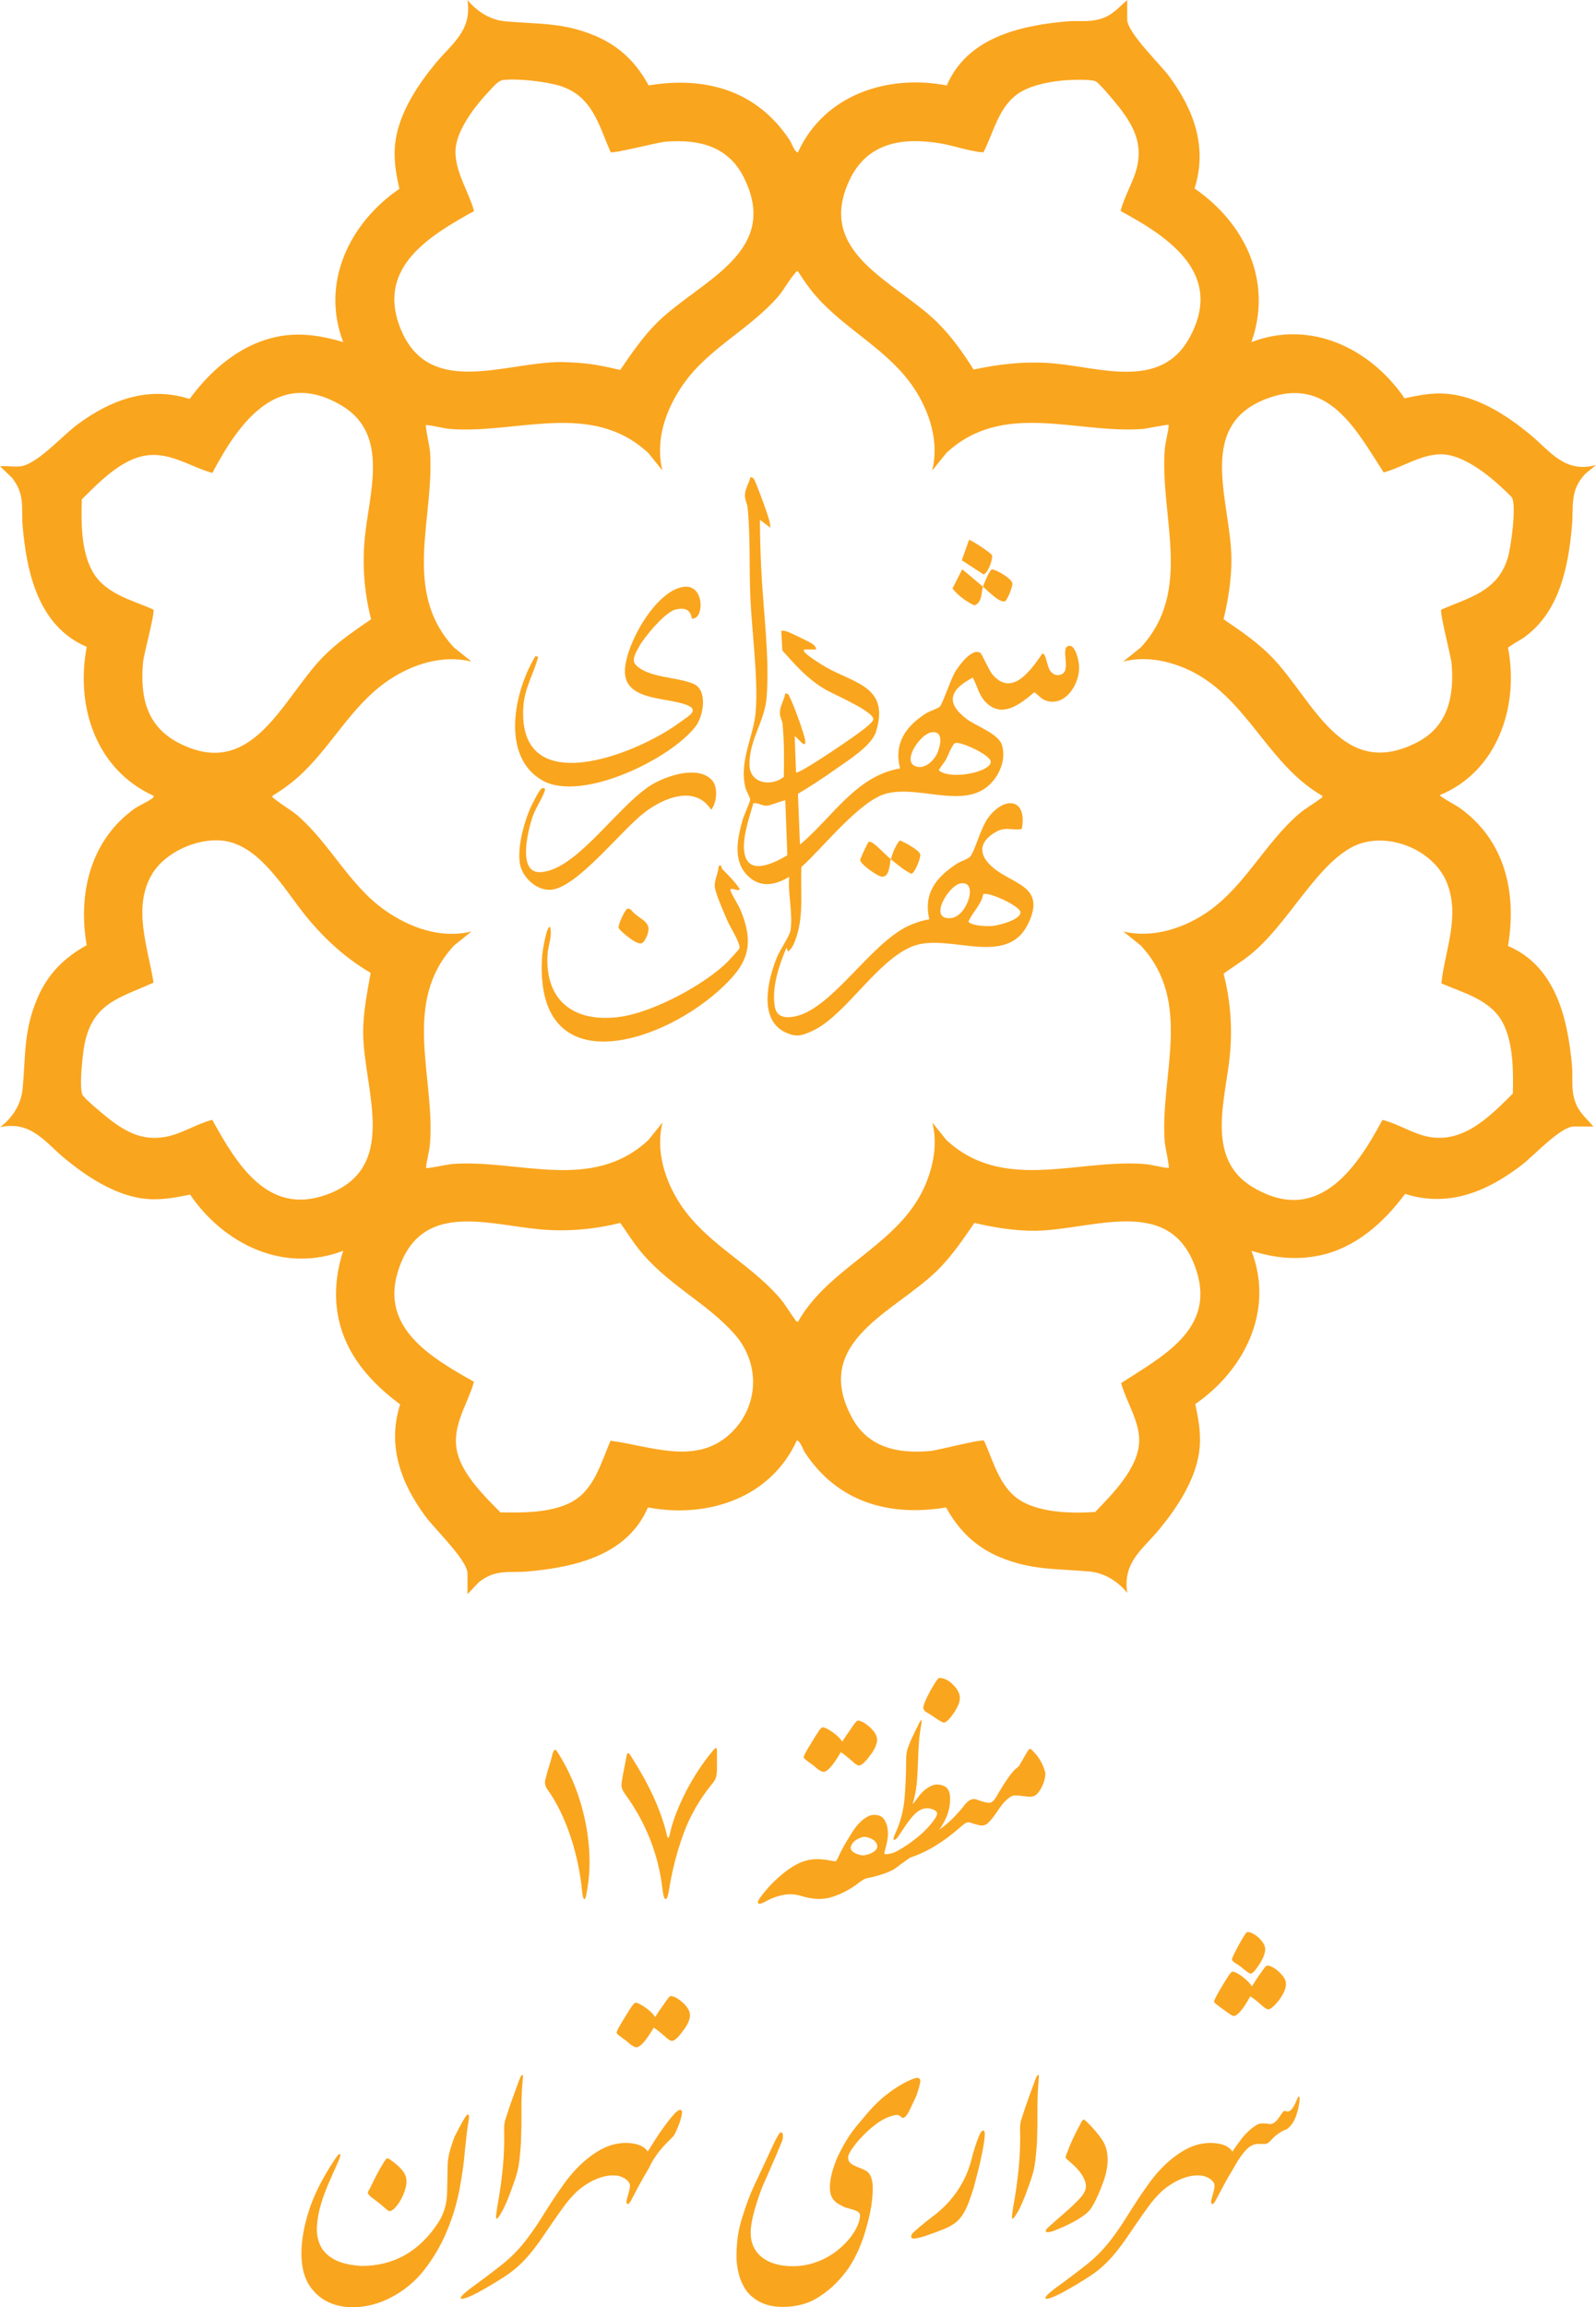 <svg xmlns="http://www.w3.org/2000/svg" id="Layer_2" data-name="Layer 2" viewBox="0 0 714.19 1031.99"><defs><style>      .cls-1 {        fill: #faa51e;      }    </style></defs><g id="Layer_1-2" data-name="Layer 1"><g><g id="uuid-19fd420f-5f41-48f1-b7a0-c063a6dd4e4c" data-name="Layer 1-2"><g><path class="cls-1" d="M9.24,208.59c7.73-1.21,18.7-13.78,25.46-18.77,14.9-11,31.61-17.27,50.16-11.37,10.08-13.89,24.65-25.97,42.21-28.36,9.04-1.23,17.85.33,26.52,2.92-10.21-26.6,2.88-53.34,25.13-68.55-1.67-7.57-2.83-14.07-1.67-21.82,1.91-12.58,9.86-24.61,17.78-34.22C202.27,19.4,211.31,13.76,209.18,0c4.3,5.18,10.16,8.93,17.03,9.55,14.75,1.32,25.84.42,40.15,6.48,10.8,4.57,18.35,11.9,23.9,22.17,25.7-4.24,48.64,2.39,63.19,24.61.83,1.27,2.11,5.33,3.62,5.33,11.68-25.7,39.97-35.03,66.6-29.92,9.2-21.36,32.49-26.74,53.56-28.64,5.62-.5,10.21.57,15.96-1.36,4.83-1.62,7.55-5.03,11.22-8.21v8.67c0,5.93,14.71,19.97,18.77,25.46,11.02,14.88,17.25,31.65,11.37,50.16,22.59,15.54,35.08,41.6,25.44,68.73,26.6-10.21,53.34,2.88,68.55,25.13,7.62-1.67,14.03-2.88,21.84-1.67,12.64,1.98,24.54,9.81,34.22,17.78,9.15,7.55,15.58,17.54,29.59,13.74l-4.76,3.89c-7.11,7.55-5.2,14.29-5.99,23.29-1.6,18.11-5.49,38.15-20.96,49.56-2.46,1.82-5.27,3.05-7.66,4.94,5.05,26.12-4.68,55.38-30.53,65.94-.33.44,7.64,4.83,8.56,5.49,20.57,14.44,26.01,37.97,21.97,61.99,21.38,9.09,26.74,32.55,28.64,53.56.5,5.62-.57,10.21,1.36,15.96,1.62,4.83,5.03,7.55,8.21,11.22h-8.67c-5.97,0-18.02,13.04-23.07,16.97-15.39,11.94-32.9,19.47-52.53,13.17-9.48,12.8-22.17,24.19-38.26,27.55-10.51,2.2-20.3,1.1-30.49-2.09,10.27,26.65-2.99,53.25-25.13,68.55,1.56,7.53,2.81,14.14,1.67,21.82-1.87,12.49-9.9,24.67-17.78,34.22-7.44,9.02-16.46,14.64-14.33,28.4-4.3-5.18-10.16-8.93-17.03-9.55-14.71-1.32-25.86-.48-40.15-6.48-10.71-4.48-18.37-12.07-23.9-22.17-25.59,4.28-48.71-2.48-63.19-24.61-.83-1.27-2.11-5.33-3.62-5.33-11.68,25.73-39.97,35.01-66.6,29.92-9.18,21.38-32.49,26.74-53.56,28.64-8.63.79-14.4-1.25-22.1,4.81l-5.09,5.36v-9.26c0-5.88-14.73-19.97-18.77-25.46-11-14.9-17.27-31.61-11.37-50.16-8.98-6.69-17.23-14.71-22.56-24.69-7.4-13.89-7.79-29.19-2.9-44.03-26.58,10.23-53.34-2.9-68.55-25.13-7.53,1.56-14.14,2.81-21.82,1.67-12.49-1.87-24.67-9.9-34.22-17.78-9.04-7.46-15.1-17.03-29-14.03,5.58-4.13,9.5-10.29,10.14-17.34,1.34-14.97.42-26.05,6.67-40.54,4.61-10.67,11.87-17.93,21.97-23.51-3.99-22.96,1.6-46.64,21.03-60.8,2.5-1.82,5.79-3.05,7.92-4.63.53-.37,1.16-.57.99-1.4-25.75-11.7-35.03-39.95-29.92-66.6-21.38-9.18-26.74-32.49-28.64-53.56-.79-8.63,1.25-14.4-4.81-22.1L0,208.55c2.88-.31,6.5.44,9.26,0l-.02.04ZM273.21,68.04c-5.27-12.18-8.14-24.91-22.21-29.5-6.28-2.04-19.6-3.58-26.03-2.72-2.06.29-4.43,3.2-5.95,4.81-6.17,6.48-14.86,17.47-15.19,26.71s5.86,18.28,8.32,27.06c-19.49,10.8-43.11,24.76-33.47,51.14,12.09,33.12,46.73,16.55,72,16.4,3.25,0,8.14.31,11.37.64,5.2.53,10.43,1.71,15.5,2.9,5.03-7.4,10.36-15.17,16.77-21.45,19.01-18.57,55.38-31.13,38.48-64.75-7.02-14-20.19-17.06-34.88-15.91-3.86.31-23.42,5.47-24.72,4.68h.02ZM501.47,94.38c1.69-6.96,6.21-13.72,7.57-20.74,1.87-9.75-1.69-16.92-7.38-24.58-1.69-2.26-9.39-11.57-11.26-12.64-1.67-.97-10.12-.75-12.6-.59-6.58.4-15.32,1.89-21.01,5.29-9.86,5.88-11.85,17.54-16.73,27.04-6.56-.5-12.77-2.94-19.21-4.02-16.86-2.81-32.68-.5-40.67,16.33-15.52,32.73,20.55,45.41,39.07,63.55,6.3,6.17,11.74,13.78,16.42,21.27,12.03-2.57,23.84-3.84,36.15-2.72,20.85,1.91,47.63,11.74,60.38-11.35,15.69-28.43-8.56-44.89-30.75-56.83ZM417.16,210.39c3.12-12.62-1.03-25.94-7.99-36.52-11.39-17.34-30.51-26.05-44.03-41.44-3.01-3.42-5.6-7.22-8.06-11.06-.88-.22-.99.55-1.4.99-2.41,2.55-4.92,7.35-7.55,10.38-12.69,14.55-31.1,23.07-42.28,39.01-7.88,11.24-12.77,24.91-9.44,38.68l-6.26-7.79c-25.44-23.64-58.5-8.52-88.46-10.76-3.64-.26-7.42-1.54-11.06-1.78-.42.42,1.65,9.92,1.78,11.66,2.22,29.76-12.88,62.56,10.76,87.87l7.79,6.26c-12.86-3.12-26.14,1.08-36.88,8.23-17.12,11.44-25.79,30.33-41.09,43.79-3.4,2.99-7.22,5.69-11.08,8.06-.2.83.53.99,1.01,1.38,3.05,2.59,7.16,4.76,10.38,7.55,14.57,12.69,23.05,31.08,39.01,42.28,11.11,7.79,25.09,12.82,38.68,9.44l-7.79,6.26c-23.64,25.44-8.52,58.5-10.76,88.46-.26,3.64-1.54,7.42-1.78,11.06.42.42,9.92-1.65,11.66-1.78,29.76-2.22,62.56,12.88,87.87-10.76l6.26-7.79c-3.14,12.75,1.12,26.23,8.23,36.9,11.5,17.21,30.62,25.94,44.08,41.4,2.74,3.14,4.59,6.58,6.96,9.77.37.5.57,1.19,1.4.99,14.29-25.2,45.94-34.4,57.2-61.75,3.53-8.58,5.22-18.2,2.88-27.31l6.26,7.79c25.42,23.62,58.5,8.52,88.46,10.76,3.64.26,7.42,1.54,11.06,1.78.42-.42-1.65-9.92-1.78-11.66-2.22-29.76,12.88-62.56-10.76-87.87l-7.79-6.26c13.43,3.31,28.14-1.69,39.05-9.66,15.72-11.5,24.52-29.81,39.25-42.65,3.14-2.74,6.58-4.59,9.77-6.96.5-.37,1.19-.57.99-1.4-25.15-14.42-34.13-45.37-61.35-57-8.69-3.71-18.39-5.4-27.7-3.07l7.79-6.26c23.6-25.44,8.52-58.5,10.76-88.46.26-3.64,1.54-7.42,1.78-11.06-.42-.42-9.92,1.65-11.66,1.78-29.76,2.22-62.56-12.88-87.87,10.76l-6.26,7.79h-.02ZM68.62,272.64c.88,1.43-4.28,19.82-4.61,23.6-1.34,15.28,1.4,28.49,15.85,36,33.19,17.23,46.4-19.71,64.75-38.48,6.3-6.45,14.03-11.7,21.45-16.77-3.01-11.68-3.97-23.77-2.88-35.8,1.82-20.17,11.46-46.8-10.21-59.73-28.56-17.06-45.92,7.4-57.97,30.09-10.89-3.14-20.13-10.4-32.11-7.31-9.94,2.57-19.25,12.07-26.3,19.14-.26,10.38-.37,23.22,4.94,32.46,5.66,9.86,17.41,12.47,27.11,16.81l-.02-.02ZM644.98,272.64c12.84-5.51,25.24-8.23,29.74-23.14,1.43-4.74,3.95-23.27,1.87-26.89-.46-.81-3.82-3.84-4.81-4.76-6.45-6.04-17.47-14.53-26.63-14.66s-17.71,5.93-25.97,8.12c-11.72-18.02-23.93-42.12-49.94-33.82-35.08,11.17-18.57,45.99-18.2,72.02.13,9.04-1.4,18.72-3.51,27.46,7.42,5.03,15.17,10.34,21.45,16.77,18.66,19.14,31.34,55.69,65.15,38.3,13.85-7.13,16.7-20.7,15.43-35.21-.33-3.75-5.44-22.83-4.61-24.19h.02ZM94.98,500.88c10.87,19.56,24.69,43.04,51.14,33.47,32.92-11.92,16.7-46.8,16.4-72-.11-9.07,1.78-18.35,3.34-27.22-11.35-6.63-20.74-15.3-29-25.42-9.66-11.85-20.92-32.42-37.95-33.78-11.08-.88-24.8,5.22-30.69,14.77-9.13,14.88-2.02,33.08.5,48.79-15.43,7-27.24,9.04-30.93,27.77-.81,4.15-2.52,19.58-.81,22.56,1.08,1.89,10.36,9.55,12.64,11.26,7.64,5.75,14.77,9.2,24.58,7.38,7.29-1.36,13.65-5.75,20.76-7.59h0ZM644.98,439.81c1.65-14.84,8.41-29.76,2.59-44.73-6.1-15.69-28.53-24.23-43.29-15.8-16.51,9.44-28.38,34.7-45.19,48.05-3.71,2.94-7.73,5.38-11.55,8.14,3.01,11.68,3.97,23.77,2.88,35.8-1.82,20.17-11.46,46.8,10.21,59.73,28.56,17.06,45.92-7.4,57.97-30.09,6.87,1.65,13.21,5.99,20.24,7.46,15.94,3.31,27.85-9.02,38.15-19.27.2-9.97.24-22.19-4.32-31.28-5.36-10.65-17.6-13.59-27.72-18h.04ZM273.21,644.41c17.27,2.19,37.25,10.84,52.5-2.19,13.72-11.72,15.06-31.52,3.29-45.13-12.49-14.44-30.4-22.28-43.31-38.57-2.94-3.71-5.38-7.73-8.14-11.55-11.66,2.92-23.82,3.99-35.8,2.9-24.39-2.26-53.78-12.93-63.68,18.81-7.97,25.57,15.34,38.79,34.04,49.37-3.05,10.65-10.25,19.95-7.46,31.65,2.37,9.92,12.29,19.71,19.27,26.74,9.97.2,22.19.24,31.28-4.32,10.65-5.36,13.59-17.6,18-27.72v.02ZM440.38,644.41c4.52,10.1,7.31,22.35,18,27.72,9.02,4.54,21.8,4.81,31.7,4.15,7.79-8.14,19.47-19.71,19.69-31.76.15-9.02-5.86-17.63-8.08-25.9,18.13-11.81,41.99-23.77,33.82-49.94-10.93-35.03-46.2-18.57-72.02-18.2-9.04.13-18.72-1.43-27.46-3.51-5.09,7.42-10.29,15.12-16.77,21.45-19.1,18.59-55.86,31.52-38.3,65.15,7.24,13.87,20.59,16.73,35.21,15.43,3.75-.33,22.83-5.44,24.19-4.61l.02.02Z"></path><path class="cls-1" d="M344.83,236.09l-4.76-3.58c0,7.31.22,14.55.57,21.84.86,18.35,3.78,39.22,2.44,57.38-.81,11-7.97,19.21-7.68,30.47.22,8.41,9.79,9.72,15.34,5.29.18-7.92.2-15.89-.57-23.77-.15-1.6-1.19-2.88-1.19-4.83-.02-3.05,1.87-5.77,2.44-8.67,1.34-.22,1.62.83,2.09,1.78,1.56,3.2,6.58,16.42,6.83,19.49.29,3.97-3.45-1.82-4.72-2.15l.59,16.13c.97,1.14,23.2-14.14,25.29-15.65,1.84-1.34,9.13-6.3,9.28-8.06.31-3.56-17.93-11.3-21.23-13.24-8.19-4.79-13.26-10.67-19.47-17.58l-.46-8.8c.83-.11,1.6.04,2.41.29,1.49.44,9.88,4.52,11.28,5.44.86.55,2,1.47,1.84,2.63h-5.38c-.09.55-.07.77.29,1.21,1.27,1.6,7.42,5.51,9.48,6.67,12.99,7.38,28.64,8.76,22.48,28.84-1.98,6.45-12.71,12.99-18.31,16.97s-10.97,7.48-16.64,10.87l.9,22.72c14.29-11.87,25.11-30.84,44.82-34.07-2.94-11.26,2.57-18.83,11.55-24.63,1.47-.94,5.36-2.17,6.23-3.03,1.19-1.16,4.92-12.38,6.85-15.56,1.65-2.72,7.51-10.82,11.24-8.49.7.44,3.84,7.7,5.38,9.57,8.85,10.54,17.32-1.95,22.41-9.24,1.58-.33,2.09,5.95,3.56,7.79,1.34,1.69,2.96,2.41,5.09,1.45,4.43-1.98-1.03-12.38,3.42-12.73,2.81-.22,4.26,6.89,4.37,9.15.37,7.75-6.08,18.28-14.82,15.39-2.15-.7-3.49-2.59-5.22-3.75-6.28,5.27-14.44,11.96-21.84,4.35-3.09-3.18-3.64-7.18-5.71-10.89-9.88,5.16-12.62,10.97-2.85,18.42,4.17,3.18,14.25,6.61,15.87,11.61,2.35,7.16-1.93,15.94-7.97,19.8-11.81,7.62-29.54-1.4-43.46,1.95-12.05,2.92-28.8,24.58-38.24,32.88-.57,10.58,1.12,21.01-2.24,31.23-.72,2.22-1.8,5.38-3.86,6.61l-.59-1.78c-3.29,7.86-6.56,17.27-5.33,25.94.66,4.65,3.67,5.64,7.97,5.07,16.92-2.19,34.48-32.64,51.93-40.7,2.96-1.36,6.1-2.41,9.33-2.92-2.77-11.79,3.18-18.94,12.42-24.94,1.54-1.01,4.85-1.98,5.84-3.12,2.22-2.57,4.63-12.8,8.19-17.52,7.55-9.97,17.54-8.23,14.9,5.22-4.7.7-7.13-1.34-11.85,1.43-7.84,4.61-7.38,10.54-.77,15.98,9.04,7.46,23.4,8.17,15.65,24.61-9.7,20.63-36.11,3.84-52.24,10.54-16.13,6.69-30.14,31.59-45.09,38-4.15,1.78-6.3,2.52-10.69.7-13.15-5.4-8.69-23.68-4.57-33.89,1.19-2.96,5.69-9.64,6.06-11.87,1.21-7.44-1.21-16.57-.57-24.17-6.15,3.78-12.82,5.09-18.46-.37-6.89-6.67-4.7-16.68-2.41-24.98.64-2.28,3.29-7.75,3.4-9.11.09-.92-1.73-3.84-2.11-5.42-2.96-12.31,3.86-22.89,4.65-34.48,1.05-15.34-1.76-35.03-2.44-50.79-.57-13.15.07-27-1.23-40.01-.2-2.06-1.36-3.27-1.16-6.01.2-2.55,1.82-5.03,2.41-7.48.83-.18.99.07,1.47.61.81.9,5.18,12.95,5.86,15.06.72,2.28,1.62,4.59,1.62,7.02l.07-.11ZM416.39,327.65c-4.81,1.12-13.06,13.13-6.43,15.17,4.19,1.3,8.28-2.88,9.7-6.5s2.48-9.99-3.27-8.67ZM442.69,342.29c.5-.57.9-1.43.5-2.19-1.27-2.88-12.6-8.19-15.56-7.84-1.4.18-3.42,5.88-4.39,7.62-.55.99-3.2,4.19-3.09,4.68,4.41,3.91,19.14,1.58,22.52-2.26h.02ZM351.42,358.03c-.37-.37-6.61,2.26-8.14,2.35-2.28.13-3.91-1.43-6.17-1.12-1.78,6.58-6.26,18.48-3.16,24.89,3.29,6.83,13.7,1.12,18.37-1.6l-.9-24.52h0ZM429.54,395.19c-5.31,1.21-14.47,16.68-3.78,15.41,7.2-.86,12.38-17.34,3.78-15.41ZM439.96,399.95c-.66,4.35-4.65,8.01-6.19,11.46-.31.68-.81.66.11,1.3,2.11,1.45,7.81,1.67,10.38,1.43,2.77-.26,12.69-2.81,12.36-6.17-.26-2.81-14.53-9.33-16.68-8.01h.02Z"></path><path class="cls-1" d="M311.8,275.95c-.37.35-1.87.99-2.19.75-.72-4.35-3.31-4.96-7.38-4.04-4.52,1.01-14.03,12.4-16.26,16.59-1.3,2.46-3.58,5.9-1.51,8.1,5.73,6.01,18.59,5.27,26.05,8.6,6.28,2.81,4.26,14.36.83,18.85-11.08,14.64-51.03,34.15-68.53,24.32-19.03-10.71-12.64-40.34-3.18-55.69l1.19.31c-1.95,7.73-6.01,13.72-6.61,22.08-3.03,43.07,51.17,21.45,70.39,7.02,3.18-2.39,8.89-5.2,2.55-7.59-9.33-3.51-28.1-1.8-27.5-15.58.5-11.81,13.78-35.41,26.16-37.18,8.28-1.19,9.18,10.34,5.97,13.43l.02.02Z"></path><path class="cls-1" d="M322.71,387.31s.15,1.01.59,1.47c2.74,2.88,5.64,5.58,7.79,8.98-.7,1.23-4.81-1.4-4.17.59.77,2.39,3.34,5.99,4.46,8.69,6.94,16.7,2.52,25.18-10.16,36.41-27.77,24.63-82.82,40.61-78.58-16.42.07-.97,2.06-13.92,3.58-12.27.97,4.06-.97,8.14-1.21,12.23-1.25,21.77,13.28,30.95,33.63,27.63,14.4-2.35,36.79-14.27,47.13-24.61.66-.66,4.94-5.38,5.07-5.73.83-1.98-4.17-9.75-5.2-12.14-1.54-3.58-5.18-11.79-5.75-15.21-.46-2.72,1.56-6.52,1.69-9.33-.13-.61,1.1-.44,1.19-.37l-.04.07Z"></path><path class="cls-1" d="M318.34,348.65c3.12,3.09,2.55,10.23-.09,13.54-7.22-11.26-21.38-5.31-29.87,1.23-10.45,8.06-29.83,33.12-41.42,34.51-6.72.81-13.63-5.71-14.4-12.18-.88-7.29,1.73-17.21,4.61-23.95.66-1.54,4.15-8.67,5.22-9.13.61-.29,1.78-.31,1.45.86-.88,3.09-4.21,7.92-5.53,11.81-1.93,5.75-6.94,25.09,3.36,24.76,16.81-.55,36.22-32.16,51.78-40.15,6.58-3.38,18.85-7.29,24.91-1.27l-.02-.02Z"></path><path class="cls-1" d="M433.64,241.47c.7-.15,10.03,5.88,10.34,7,.2,2.02-1.91,8.06-3.89,8.43l-9.7-6.3s3.25-9.13,3.25-9.13Z"></path><path class="cls-1" d="M398.63,384.32c-.68,2.3-.42,7.79-3.86,7.81-1.95,0-9.83-5.64-9.86-7.51,0-.44,3.45-8.03,3.89-8.1.77-.13,1.21.2,1.8.59,2.57,1.73,5.66,5.27,8.03,7.2.92-3.12,1.95-5.75,3.95-8.41,2.09.7,8.96,4.41,9.22,6.34.22,1.62-2.46,8.34-3.97,8.58-3.45-1.65-6.28-4.15-9.2-6.52h0Z"></path><path class="cls-1" d="M280.67,406.47c.66-.2,1.27.07,1.76.53,3.75,4.79,10.27,4.85,6.78,12.23-1.45,3.05-2.28,3.4-5.27,1.82-1.36-.72-6.78-4.83-7.11-6.08-.35-1.3,2.9-8.21,3.86-8.49h-.02Z"></path><path class="cls-1" d="M439.88,262.39c.46-1.4,2.9-7.4,3.97-7.73,2.19.15,8.91,4.19,9.18,6.26.2,1.49-2.44,7.88-3.4,8.08-2.63.55-7.86-5.05-9.77-6.61-.79,2.44-.24,7.24-3.89,8.38-3.69-1.84-7.2-4.3-9.75-7.55l4.37-8.58c3.14,2.52,6.15,5.22,9.26,7.77l.02-.02Z"></path></g></g><g><path class="cls-1" d="M262.59,846.18c-.33,2.31-.7,3.41-1.12,3.28-.41-.12-.74-1.26-.99-3.41-.33-3.8-.91-7.72-1.74-11.77-.83-4.05-1.88-8.06-3.16-12.02-1.28-3.97-2.81-7.83-4.59-11.59-1.78-3.76-3.82-7.25-6.13-10.47-1.07-1.57-1.28-3.22-.62-4.96.41-1.82.91-3.59,1.49-5.33.58-1.73,1.07-3.51,1.49-5.33.33-1.07.66-1.71.99-1.92.33-.21.78.19,1.36,1.18,2.73,4.21,5.12,8.84,7.19,13.88,2.06,5.04,3.7,10.29,4.89,15.74,1.2,5.45,1.9,10.97,2.11,16.55.21,5.58-.19,10.97-1.18,16.17Z"></path><path class="cls-1" d="M320.84,790.91c0,1.32-.11,2.5-.31,3.53-.21,1.03-.72,2.04-1.55,3.04-5.78,7.02-10.16,14.6-13.14,22.74-2.97,8.14-5.16,16.71-6.57,25.72-.41,2.4-.89,3.55-1.43,3.47-.54-.08-.97-1.32-1.3-3.72-1.74-15.95-7.44-30.49-17.1-43.63-.66-.99-1.07-1.88-1.24-2.66-.17-.78-.12-1.8.12-3.04.25-1.57.56-3.26.93-5.08.37-1.82.76-3.84,1.18-6.07.25-1.32.74-1.44,1.49-.37,8.59,13.22,14.13,25.36,16.61,36.44.33.99.66.99.99,0,.66-3.22,1.63-6.51,2.91-9.85,1.28-3.35,2.77-6.67,4.46-9.98,1.69-3.3,3.57-6.52,5.64-9.67,2.06-3.14,4.21-6.03,6.44-8.68.83-.99,1.34-1.42,1.55-1.3.2.12.31.72.31,1.8v7.31Z"></path><path class="cls-1" d="M359.63,786.08c0-.74,1.28-3.14,3.84-7.19,2.48-4.21,4.01-6.32,4.59-6.32.91,0,2.44.74,4.59,2.23,2.07,1.49,3.47,2.89,4.21,4.21.58-.91,1.18-1.82,1.8-2.73.62-.91,1.26-1.82,1.92-2.73,1.74-2.64,2.81-3.97,3.22-3.97,1.4,0,3.18.95,5.33,2.85,2.23,1.98,3.35,3.88,3.35,5.7,0,2.07-1.11,4.51-3.35,7.31-2.07,2.81-3.64,4.21-4.71,4.21-.74,0-1.78-.66-3.1-1.98-1.98-1.73-3.68-3.05-5.08-3.97-3.39,5.87-5.99,8.8-7.81,8.8-.41,0-1.16-.33-2.23-.99-.41-.33-.81-.66-1.18-.99-.37-.33-.76-.66-1.18-.99-2.81-1.98-4.21-3.14-4.21-3.47Z"></path><path class="cls-1" d="M401.64,834.91c-2.07,1.82-6.07,3.43-12.02,4.83-1.49.25-2.52.54-3.1.87-.58.33-1.36.87-2.35,1.61-3.97,3.06-8.26,5.25-12.89,6.57-2.15.5-4.25.66-6.32.5-2.06-.16-4.17-.58-6.32-1.24-2.64-.83-5.25-1.01-7.81-.56-2.56.45-5.04,1.3-7.44,2.54-2.23,1.32-3.59,1.76-4.09,1.3-.5-.45.12-1.76,1.86-3.9,2.97-3.88,6.57-7.44,10.78-10.66,1.82-1.32,3.51-2.38,5.08-3.16,1.57-.78,3.16-1.34,4.77-1.67,1.61-.33,3.26-.45,4.96-.37,1.7.08,3.53.33,5.52.74.91.17,1.47.23,1.67.18.21-.04.51-.47.93-1.3.83-1.9,1.74-3.72,2.73-5.45.99-1.73,2.02-3.47,3.1-5.2.5-.83,1.11-1.76,1.86-2.79.74-1.03,1.57-1.98,2.48-2.85.91-.87,1.88-1.61,2.91-2.23s2.13-.93,3.28-.93c2.15,0,3.68.77,4.59,2.29s1.4,3.24,1.49,5.14c.08,1.41-.02,2.85-.31,4.34-.29,1.49-.64,2.93-1.05,4.34-.17.5-.23.89-.18,1.18.04.29.39.39,1.05.31.74-.08,1.51-.23,2.29-.43.78-.21,1.63-.56,2.54-1.05.66.5,1.05,1.53,1.18,3.1s-.27,2.89-1.18,3.97ZM385.66,829.82c.5.08,1.1.04,1.8-.12.7-.16,1.4-.39,2.11-.68.7-.29,1.32-.66,1.86-1.11.54-.45.89-.93,1.05-1.43.17-.66.1-1.28-.18-1.86-.29-.58-.7-1.07-1.24-1.49-.54-.41-1.14-.74-1.8-.99-.66-.25-1.24-.41-1.73-.5-1.16-.16-2.46.17-3.9.99-1.45.83-2.38,1.86-2.79,3.1-.25.66-.23,1.22.06,1.67.29.45.7.85,1.24,1.18.54.33,1.13.6,1.8.81.66.21,1.24.35,1.73.43Z"></path><path class="cls-1" d="M407.1,830.94c-.91.66-1.82,1.32-2.73,1.98-.91.66-1.82,1.32-2.73,1.98v-7.07c3.14-1.73,6.22-3.84,9.23-6.32s5.52-5.16,7.5-8.06c.66-.99.99-1.78.99-2.36s-.58-1.16-1.74-1.73c-1.65-.66-3.22-.74-4.71-.25-1.98.58-4.13,2.48-6.44,5.7-.74.99-1.47,2.03-2.17,3.1-.7,1.08-1.43,2.15-2.17,3.22-.74,1.16-1.4,1.76-1.98,1.8-.58.04-.41-.93.5-2.91,2.31-5.04,3.7-10.35,4.15-15.92.45-5.58.68-11.13.68-16.67,0-1.24.08-2.39.25-3.47.17-1.07.5-2.19.99-3.35.41-1.16.99-2.52,1.74-4.09.74-1.57,1.61-3.35,2.6-5.33.83-1.57,1.28-2.15,1.36-1.73.08.41,0,1.2-.25,2.35-.41,2.23-.72,4.67-.93,7.31-.21,2.65-.35,5.49-.44,8.55-.08,2.65-.23,5.45-.43,8.43-.21,2.98-.64,5.74-1.3,8.3-.33,1.16-.54,1.92-.62,2.29-.08.37.37-.1,1.36-1.43.5-.66.95-1.28,1.36-1.86.41-.58.95-1.2,1.61-1.86,1.16-1.16,2.5-2.09,4.03-2.79,1.53-.7,3.16-.76,4.89-.19,1.32.41,2.23,1.14,2.73,2.17s.74,2.25.74,3.65c0,2.98-.54,5.72-1.61,8.24-1.08,2.52-2.48,4.86-4.21,7-1.74,2.15-3.68,4.15-5.83,6.01-2.15,1.86-4.3,3.61-6.44,5.27Z"></path><path class="cls-1" d="M413.17,763.89c0-1.24,1.04-3.76,3.1-7.56,2.15-3.88,3.51-5.82,4.09-5.82,2.15,0,4.21,1.03,6.2,3.1,1.98,1.98,2.97,3.97,2.97,5.95,0,1.74-.95,4.01-2.85,6.82-1.9,2.73-3.35,4.09-4.34,4.09-.58,0-2.27-.99-5.08-2.98l-2.97-1.86c-.74-.58-1.12-1.16-1.12-1.73Z"></path><path class="cls-1" d="M437.09,816.07c-.83-.17-1.53-.37-2.11-.62-.58-.25-1.08-.37-1.49-.37-.66,0-1.3.23-1.92.68-.62.46-1.55,1.22-2.79,2.29-3.31,2.89-6.8,5.45-10.47,7.68-3.68,2.23-7.42,3.97-11.22,5.2-1.49,0-2.52-.12-3.1-.37-.58-.25-.81-.62-.68-1.12.12-.5.52-1.03,1.18-1.61.66-.58,1.53-1.2,2.6-1.86,2.56-1.49,4.79-2.73,6.69-3.72,1.9-.99,3.72-2.04,5.45-3.16,1.73-1.12,3.51-2.48,5.33-4.09,1.82-1.61,3.88-3.78,6.2-6.51.33-.5.72-1.01,1.18-1.55s.93-.99,1.43-1.36c.5-.37,1.05-.64,1.67-.81s1.3-.12,2.04.12c.58.5,1.01,1.26,1.3,2.29.29,1.04.43,2.11.43,3.22s-.15,2.19-.43,3.22c-.29,1.03-.72,1.84-1.3,2.42Z"></path><path class="cls-1" d="M454.31,803.05c-.83,0-1.63.27-2.42.81-.79.54-1.55,1.2-2.29,1.98-.74.79-1.42,1.61-2.04,2.48-.62.87-1.14,1.63-1.55,2.29-1.49,2.15-2.83,3.78-4.03,4.9-1.2,1.11-2.83,1.3-4.9.56v-11.15c2.73.99,4.6,1.47,5.64,1.42,1.03-.04,2.04-.89,3.04-2.54,4.3-7.52,7.52-11.98,9.67-13.38l.62-.62c.83-1.4,1.53-2.62,2.11-3.66.58-1.03,1.07-1.88,1.49-2.54.58-.91.99-1.38,1.24-1.43.25-.04.83.44,1.73,1.43,2.4,2.48,4.05,5.37,4.96,8.67.33.42.29,1.61-.12,3.59-.5,1.9-1.24,3.59-2.23,5.08-.83,1.24-1.65,2.03-2.48,2.36-.83.33-1.9.41-3.22.25-.66-.08-1.53-.19-2.6-.31-1.08-.12-1.94-.19-2.6-.19Z"></path><path class="cls-1" d="M174.66,1027.74c-4.13,2.15-8.51,3.49-13.14,4.03-4.63.54-8.92.08-12.89-1.36-3.97-1.44-7.25-4.01-9.85-7.68-2.6-3.68-3.9-8.66-3.9-14.93,0-5.7,1.12-12.04,3.35-19.02,2.23-6.98,6.07-14.6,11.53-22.87.83-1.24,1.44-2,1.86-2.29.41-.29.64-.31.68-.06.04.25-.02.68-.19,1.3-.17.62-.37,1.18-.62,1.67-1.32,2.98-2.73,6.13-4.21,9.48-1.49,3.35-2.73,6.71-3.72,10.1-.99,3.39-1.57,6.65-1.74,9.79-.17,3.14.35,5.97,1.55,8.49,1.2,2.52,3.26,4.59,6.2,6.2,2.93,1.61,7,2.58,12.21,2.91,14.38,0,25.78-6.4,34.21-19.21,2.64-3.97,4.01-8.59,4.09-13.88l.25-12.52c.08-1.73.39-3.61.93-5.64.54-2.02,1.26-4.23,2.17-6.63,3.3-6.44,5.21-9.71,5.7-9.79.58-.25.83.29.74,1.61-.41,2.4-.77,4.81-1.05,7.25-.29,2.44-.56,4.94-.81,7.5-.41,5.21-1.22,10.95-2.42,17.23-1.2,6.28-3.08,12.48-5.64,18.59-2.56,6.11-5.89,11.82-9.98,17.1-4.09,5.29-9.19,9.5-15.31,12.64ZM176.15,988.09c-.83.66-1.45.95-1.86.87-.41-.08-.91-.37-1.49-.87-1.16-1.07-2.34-2.06-3.53-2.98-1.2-.91-2.38-1.82-3.53-2.72-.74-.66-1.12-1.2-1.12-1.61s.25-.95.74-1.61c.99-2.06,2-4.11,3.04-6.13,1.03-2.02,2.17-4.03,3.41-6.01.58-.91,1.01-1.44,1.3-1.61.29-.17.89.08,1.8.74,2.15,1.57,3.74,2.95,4.77,4.15,1.03,1.2,1.71,2.42,2.04,3.66.25,1.07.25,2.27,0,3.59-.25,1.32-.66,2.66-1.24,4.03-.58,1.36-1.26,2.62-2.04,3.78-.79,1.16-1.55,2.07-2.29,2.73Z"></path><path class="cls-1" d="M233.9,930.21c-.41,4.71-.6,9.34-.56,13.88.04,4.54-.02,9.17-.19,13.88-.17,2.81-.41,5.62-.74,8.43-.33,2.81-.95,5.54-1.86,8.18-.83,2.4-1.67,4.75-2.54,7.07-.87,2.31-1.88,4.63-3.04,6.94-.99,1.74-1.69,2.85-2.11,3.35-.41.5-.68.58-.8.25-.12-.33-.12-.97,0-1.92.12-.95.27-1.96.43-3.04,1.07-5.7,1.9-11.48,2.48-17.35.58-5.86.78-11.77.62-17.72,0-.99.06-1.86.19-2.6.12-.74.35-1.57.68-2.48.91-2.89,1.88-5.76,2.91-8.61,1.03-2.85,2.09-5.72,3.16-8.61.41-1.07.8-1.67,1.18-1.8s.43.6.19,2.17Z"></path><path class="cls-1" d="M290.17,970.12c-1.32,2.15-2.66,4.48-4.03,7-1.36,2.52-2.62,4.9-3.78,7.13-.66,1.24-1.22,1.73-1.67,1.49-.46-.25-.48-1.07-.06-2.48.5-1.65.89-3.18,1.18-4.59.29-1.4-.1-2.56-1.18-3.47-1.49-1.32-3.26-2.04-5.33-2.17-2.07-.12-4.15.15-6.26.81-2.11.66-4.13,1.59-6.07,2.79-1.94,1.2-3.57,2.42-4.89,3.66-2.07,1.98-3.95,4.13-5.64,6.44-1.69,2.32-3.35,4.65-4.96,7-1.61,2.35-3.22,4.71-4.83,7.06-1.61,2.36-3.32,4.65-5.14,6.88-3.39,4.13-7.04,7.5-10.97,10.1-3.92,2.6-8.24,5.18-12.95,7.75-1.9.99-3.49,1.71-4.77,2.17-1.28.45-2.11.6-2.48.44-.37-.17-.19-.66.56-1.49.74-.83,2.23-2.07,4.46-3.72,4.79-3.47,9.29-6.88,13.51-10.22,4.21-3.35,8.06-7.37,11.53-12.08,1.98-2.65,3.86-5.39,5.64-8.24,1.78-2.85,3.57-5.66,5.39-8.43,1.82-2.77,3.7-5.47,5.64-8.12,1.94-2.64,4.11-5.12,6.51-7.44,3.39-3.22,6.75-5.68,10.1-7.37,3.35-1.69,6.84-2.54,10.47-2.54,1.82,0,3.51.23,5.08.68,1.57.45,2.83,1.16,3.78,2.11.95.95,1.57,2.15,1.86,3.59.29,1.45.06,3.2-.68,5.27Z"></path><path class="cls-1" d="M275.91,909.27c0-.74,1.28-3.14,3.84-7.19,2.48-4.21,4.01-6.32,4.59-6.32.91,0,2.44.74,4.59,2.23,2.07,1.49,3.47,2.89,4.21,4.21.58-.91,1.18-1.82,1.8-2.73.62-.91,1.26-1.82,1.92-2.73,1.74-2.64,2.81-3.97,3.22-3.97,1.4,0,3.18.95,5.33,2.85,2.23,1.98,3.35,3.88,3.35,5.7,0,2.07-1.12,4.51-3.35,7.31-2.07,2.81-3.64,4.21-4.71,4.21-.74,0-1.78-.66-3.1-1.98-1.98-1.73-3.68-3.05-5.08-3.97-3.39,5.87-5.99,8.8-7.81,8.8-.41,0-1.16-.33-2.23-.99-.41-.33-.81-.66-1.18-.99s-.76-.66-1.18-.99c-2.81-1.98-4.21-3.14-4.21-3.47Z"></path><path class="cls-1" d="M289.17,963.42c1.07-1.74,2.33-3.74,3.78-6.01,1.44-2.27,2.91-4.42,4.4-6.45,1.49-2.02,2.85-3.74,4.09-5.14,1.24-1.4,2.23-2.11,2.97-2.11.66,0,.91.58.74,1.74-.17,1.16-.5,2.44-.99,3.84-.5,1.41-1.03,2.73-1.61,3.97-.58,1.24-.95,1.94-1.11,2.11-.91.91-1.84,1.84-2.79,2.79-.95.95-1.9,1.98-2.85,3.1-.95,1.11-1.9,2.4-2.85,3.84-.95,1.45-1.88,3.12-2.79,5.02-.41-.74-.76-1.69-1.05-2.85-.29-1.16-.27-2.44.06-3.84Z"></path><path class="cls-1" d="M411.74,931.57c-.17.74-.33,1.45-.5,2.11-.17.66-.37,1.32-.62,1.98-.17.66-.45,1.47-.87,2.42-.41.95-.91,2-1.49,3.16-1.16,2.48-1.82,3.8-1.98,3.97-.83,1.4-1.61,2.1-2.35,2.1-.5-.33-.93-.64-1.3-.93-.37-.29-.72-.44-1.05-.44-1.41,0-3.26.56-5.58,1.67-2.32,1.11-4.88,2.96-7.68,5.52-2.73,2.56-4.88,4.94-6.44,7.13-1.57,2.19-2.36,3.7-2.36,4.53,0,1.32.41,2.27,1.24,2.85.66.58,1.86,1.2,3.59,1.86.91.33,1.63.64,2.17.93.54.29.97.52,1.3.68,1.82,1.32,2.73,3.88,2.73,7.68,0,5.2-.99,11.2-2.98,17.97-1.82,6.61-4.38,12.43-7.68,17.47-1.65,2.4-3.57,4.71-5.76,6.94-2.19,2.23-4.57,4.17-7.13,5.82-2.4,1.65-5,2.87-7.81,3.66-2.81.78-5.78,1.18-8.92,1.18-7.02,0-12.44-2.4-16.24-7.19-1.65-2.4-2.81-4.96-3.47-7.68-.66-2.73-.99-5.29-.99-7.68,0-3.14.21-6.18.62-9.11.41-2.93,1.12-5.89,2.11-8.86.74-2.39,1.55-4.77,2.42-7.13.87-2.36,1.84-4.69,2.91-7,1.07-2.23,2.02-4.23,2.85-6.01.82-1.77,1.57-3.37,2.23-4.77l3.97-8.55c.5-.91.99-1.82,1.49-2.73.5-.91.95-1.36,1.36-1.36.5,0,.76.45.81,1.36.04.91-.02,1.57-.19,1.98-.58,1.57-1.16,2.98-1.74,4.21-.17.5-.41,1.14-.74,1.92-.33.79-.74,1.71-1.24,2.79-.91,2.07-1.88,4.3-2.91,6.69-1.03,2.4-1.92,4.42-2.66,6.07-3.31,9.01-4.96,15.58-4.96,19.71,0,4.71,1.67,8.4,5.02,11.09,3.35,2.68,7.99,4.03,13.94,4.03,2.48,0,4.89-.29,7.25-.87,2.35-.58,4.69-1.45,7-2.6,2.56-1.32,4.83-2.85,6.82-4.59,1.98-1.73,3.64-3.49,4.96-5.27,1.32-1.78,2.31-3.49,2.98-5.14.66-1.65.99-3.06.99-4.21,0-1.07-.83-1.86-2.48-2.36-1.49-.5-2.58-.83-3.28-.99-.7-.17-1.51-.5-2.42-.99-1.82-.83-3.16-1.88-4.03-3.16-.87-1.28-1.3-2.99-1.3-5.14,0-3.39,1.03-7.64,3.1-12.77,1.16-2.56,2.48-5.1,3.97-7.62,1.49-2.52,3.26-5.02,5.33-7.5,1.65-1.98,3.18-3.8,4.59-5.45,1.4-1.65,2.77-3.1,4.09-4.34,1.4-1.4,3.2-2.93,5.39-4.59,2.19-1.65,4.36-3.05,6.51-4.21,2.56-1.4,4.59-2.23,6.07-2.48.58,0,.99.25,1.24.74.25.5.29.99.12,1.49Z"></path><path class="cls-1" d="M440.62,955.86c-.17,1.98-.64,4.83-1.43,8.55-.78,3.72-1.92,8.35-3.41,13.88-.83,2.73-1.63,5.1-2.42,7.13-.79,2.03-1.65,3.76-2.6,5.2-.95,1.45-2.04,2.65-3.28,3.59-1.24.95-2.73,1.8-4.46,2.54-6.53,2.64-10.99,4.13-13.38,4.46-1.16.16-1.78-.04-1.86-.62-.08-.58.12-1.16.62-1.74.66-.66,1.69-1.59,3.1-2.79,1.4-1.2,3.18-2.62,5.33-4.27,3.14-2.31,5.83-4.75,8.06-7.31,2.23-2.56,4.09-5.2,5.58-7.93,1.9-3.39,3.3-6.9,4.21-10.53.91-3.64,2.02-7.15,3.35-10.54.66-1.65,1.3-2.5,1.92-2.54.62-.04.85.93.68,2.91Z"></path><path class="cls-1" d="M464.79,930.21c-.41,4.71-.6,9.34-.56,13.88.04,4.54-.02,9.17-.19,13.88-.17,2.81-.41,5.62-.74,8.43-.33,2.81-.95,5.54-1.86,8.18-.83,2.4-1.67,4.75-2.54,7.07s-1.88,4.63-3.04,6.94c-.99,1.74-1.7,2.85-2.11,3.35-.42.5-.68.58-.81.25s-.12-.97,0-1.92.27-1.96.43-3.04c1.07-5.7,1.9-11.48,2.48-17.35.58-5.86.78-11.77.62-17.72,0-.99.06-1.86.18-2.6.12-.74.35-1.57.68-2.48.91-2.89,1.88-5.76,2.91-8.61,1.03-2.85,2.09-5.72,3.16-8.61.41-1.07.81-1.67,1.18-1.8.37-.12.43.6.18,2.17Z"></path><path class="cls-1" d="M490.81,983.01c-.66,1.4-1.38,2.77-2.17,4.09-.79,1.32-1.8,2.44-3.04,3.35-1.73,1.32-3.72,2.56-5.95,3.72-2.23,1.16-4.79,2.32-7.68,3.47-.83.33-1.59.56-2.29.68-.7.12-1.2.1-1.49-.06s-.33-.45-.12-.87c.21-.41.81-1.03,1.8-1.86,2.39-2.15,4.67-4.15,6.82-6.01,2.15-1.86,4.25-3.86,6.32-6.01,1.82-1.9,2.79-3.68,2.91-5.33s-.56-3.59-2.04-5.83c-1.32-1.9-3.1-3.76-5.33-5.58-.58-.5-.99-.87-1.24-1.12-.25-.25-.39-.5-.44-.74-.04-.25.02-.56.19-.93.17-.37.37-.89.62-1.55.74-2.06,1.61-4.13,2.6-6.2.99-2.06,2.06-4.17,3.22-6.32.66-1.4,1.18-2.02,1.55-1.86.37.17,1.05.74,2.04,1.74,2.4,2.4,4.42,4.81,6.07,7.25,1.65,2.44,2.48,5.35,2.48,8.74,0,2.98-.5,5.93-1.49,8.86-.99,2.93-2.11,5.72-3.35,8.37Z"></path><path class="cls-1" d="M551.79,970.12c-1.32,2.15-2.66,4.48-4.03,7-1.36,2.52-2.62,4.9-3.78,7.13-.66,1.24-1.22,1.73-1.67,1.49-.45-.25-.48-1.07-.06-2.48.5-1.65.89-3.18,1.18-4.59.29-1.4-.11-2.56-1.18-3.47-1.49-1.32-3.26-2.04-5.33-2.17-2.07-.12-4.15.15-6.26.81-2.11.66-4.13,1.59-6.07,2.79-1.94,1.2-3.58,2.42-4.9,3.66-2.07,1.98-3.94,4.13-5.64,6.44-1.69,2.32-3.35,4.65-4.96,7-1.61,2.35-3.22,4.71-4.83,7.06-1.61,2.36-3.32,4.65-5.14,6.88-3.39,4.13-7.04,7.5-10.97,10.1s-8.24,5.18-12.95,7.75c-1.9.99-3.49,1.71-4.77,2.17-1.28.45-2.11.6-2.48.44-.37-.17-.18-.66.56-1.49.74-.83,2.23-2.07,4.46-3.72,4.79-3.47,9.29-6.88,13.51-10.22,4.21-3.35,8.06-7.37,11.53-12.08,1.98-2.65,3.86-5.39,5.64-8.24,1.78-2.85,3.57-5.66,5.39-8.43,1.82-2.77,3.7-5.47,5.64-8.12,1.94-2.64,4.11-5.12,6.51-7.44,3.39-3.22,6.75-5.68,10.1-7.37,3.35-1.69,6.84-2.54,10.47-2.54,1.82,0,3.51.23,5.08.68,1.57.45,2.83,1.16,3.78,2.11.95.95,1.57,2.15,1.86,3.59.29,1.45.06,3.2-.68,5.27Z"></path><path class="cls-1" d="M543.24,895.38c0-.66,1.24-3.05,3.72-7.19,2.48-4.21,3.97-6.32,4.46-6.32,1.07,0,2.65.79,4.71,2.36,2.07,1.65,3.43,3.06,4.09,4.21.58-.91,1.16-1.82,1.73-2.73s1.2-1.82,1.86-2.73c1.73-2.56,2.77-3.84,3.1-3.84,1.49,0,3.26.91,5.33,2.73,2.15,1.98,3.22,3.8,3.22,5.45,0,2.07-1.07,4.55-3.22,7.44-2.15,2.65-3.72,3.97-4.71,3.97-.66,0-1.65-.62-2.97-1.86-.99-.91-1.92-1.69-2.79-2.35-.87-.66-1.63-1.2-2.29-1.61-3.22,5.87-5.74,8.8-7.56,8.8-.33,0-1.86-.99-4.59-2.98s-4.09-3.1-4.09-3.35ZM551.29,876.3c0-.5,1.04-2.64,3.1-6.45,2.07-3.8,3.35-5.7,3.84-5.7,1.41,0,3.05.83,4.96,2.48,1.98,1.9,2.97,3.64,2.97,5.2,0,1.82-.91,4.13-2.73,6.94-1.73,2.65-2.97,3.97-3.72,3.97-.41,0-1.03-.33-1.86-.99-.41-.33-.84-.66-1.3-.99-.45-.33-.89-.7-1.3-1.11-.91-.58-1.8-1.16-2.66-1.74-.87-.58-1.3-1.11-1.3-1.61Z"></path><path class="cls-1" d="M561.08,951.28c1.16-.91,2.19-1.4,3.1-1.49.91-.08,2.02-.04,3.35.12.83.25,1.65.12,2.48-.37.66-.41,1.3-1.03,1.92-1.86.62-.83,1.22-1.69,1.8-2.6.41-.5.68-.78.8-.87.12-.08.52-.04,1.18.12.58.17,1.11.06,1.61-.31.5-.37.93-.85,1.3-1.43.37-.58.7-1.18.99-1.8.29-.62.51-1.13.68-1.55.41-1.07.74-1.59.99-1.55.25.04.33.64.25,1.8-.17,1.98-.64,4.17-1.43,6.57-.79,2.4-1.96,4.3-3.53,5.7-.5.5-1.2.87-2.11,1.12-1.4.66-2.85,1.65-4.34,2.97-.58.58-1.24,1.26-1.98,2.04-.74.79-1.57,1.14-2.48,1.05h-2.85c-.91,0-1.82.25-2.73.74-.74.33-1.53.93-2.36,1.8-.83.87-1.61,1.82-2.35,2.85s-1.43,2.06-2.04,3.1-1.14,1.92-1.55,2.66c-.74-.91-1.16-1.9-1.24-2.98-.08-1.07,0-2.31.25-3.72,1.32-2.06,2.85-4.23,4.59-6.51,1.73-2.27,3.63-4.15,5.7-5.64Z"></path></g></g></g></svg>